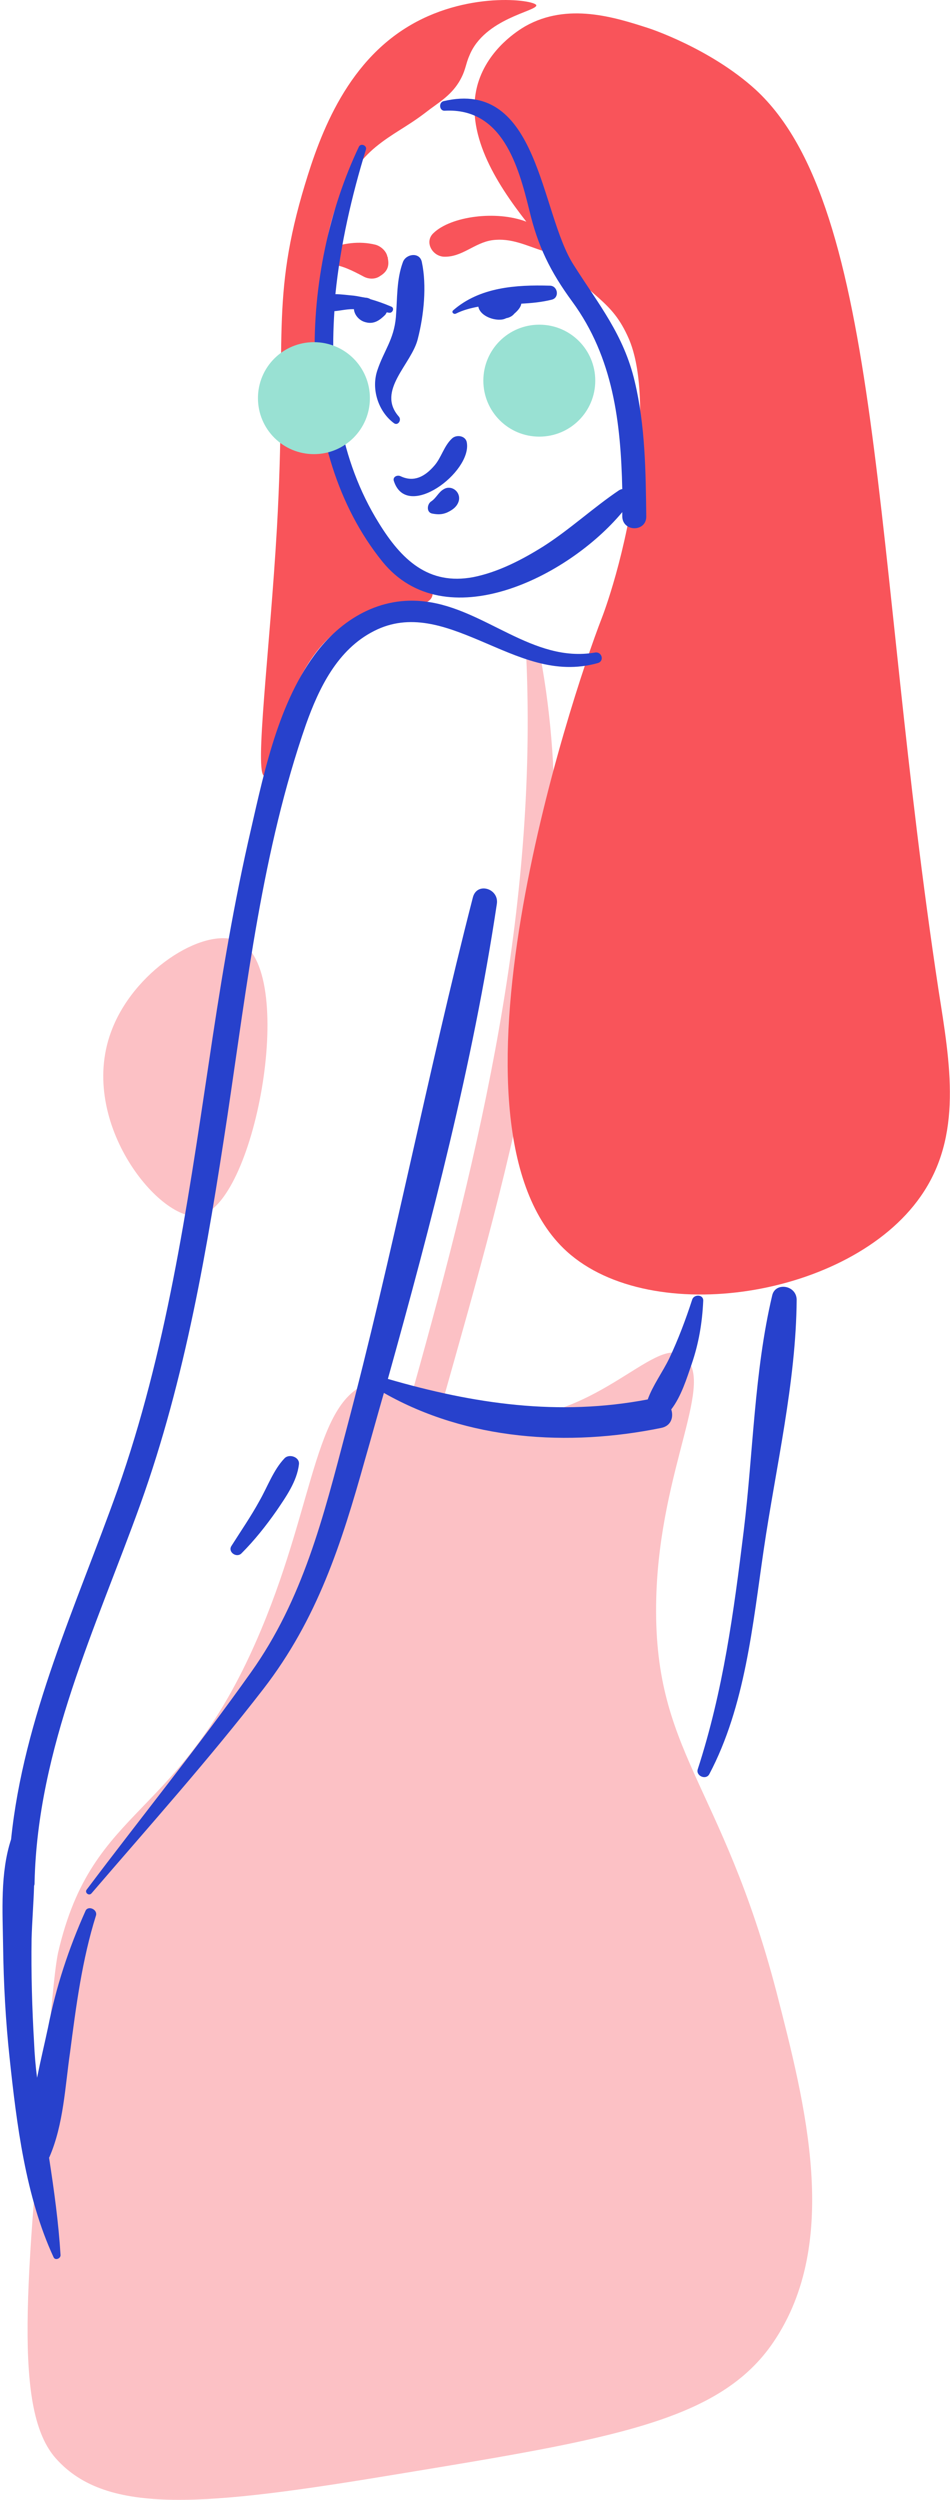 <?xml version="1.0" encoding="UTF-8"?><svg xmlns="http://www.w3.org/2000/svg" xmlns:xlink="http://www.w3.org/1999/xlink" height="500.1" preserveAspectRatio="xMidYMid meet" version="1.0" viewBox="-0.5 0.0 190.1 500.1" width="190.1" zoomAndPan="magnify"><defs><clipPath id="a"><path d="M 5 130 L 163 130 L 163 500.078 L 5 500.078 Z M 5 130"/></clipPath><clipPath id="b"><path d="M 51 0 L 189.578 0 L 189.578 259 L 51 259 Z M 51 0"/></clipPath></defs><g><g clip-path="url(#a)" id="change1_1"><path d="M 39.117 243.246 C 50.418 241.746 59.02 194.949 47.719 188.547 C 41.32 184.848 26.918 193.449 22.02 205.648 C 14.617 223.848 31.219 244.246 39.117 243.246 Z M 154.32 468.449 C 143.617 484.348 122.117 487.848 79.02 494.949 C 40.418 501.348 20.918 503.246 10.719 491.848 C 2.219 482.348 4.52 457.449 9.219 407.449 C 10.117 398.246 10.52 393.547 11.117 390.648 C 18.117 360.348 35.617 364.746 51.82 325.848 C 62.82 299.547 62.52 279.047 74.418 276.348 C 77.418 275.648 79.719 276.449 82.219 277.746 C 95.719 229.547 107.02 182.047 104.82 131.648 C 104.719 130.047 107.32 129.746 107.617 131.246 C 116.918 181.047 101.52 232.648 88.117 280.246 C 88.02 280.449 88.02 280.648 87.918 280.746 C 90.52 282.047 93.719 283.148 97.918 283.547 C 118.117 285.246 130.418 267.148 136.117 271.148 C 143.117 275.949 131.52 293.348 130.82 319.648 C 130.02 350.547 143.918 356.348 154.918 398.648 C 160.617 420.848 167.82 448.449 154.32 468.449" fill="#fcc1c5"/></g><g clip-path="url(#b)" id="change2_1"><path d="M 75.918 109.047 C 67.02 100.449 65.918 88.449 64.82 76.246 C 64.219 70.047 63.418 61.148 64.418 52.348 C 64.617 52.648 65.02 52.848 65.52 52.848 C 67.918 53.047 70.02 54.148 72.117 55.246 C 73.117 55.848 74.52 55.949 75.52 55.246 C 75.617 55.148 75.719 55.148 75.82 55.047 C 77.02 54.246 77.418 53.148 77.117 51.746 C 77.117 51.648 77.117 51.449 77.02 51.348 C 76.82 50.246 75.719 49.246 74.617 48.949 C 71.32 48.148 68.117 48.648 65.02 49.848 C 64.918 49.949 64.719 49.949 64.617 50.047 C 65.82 42.047 68.617 34.449 74.617 29.449 C 78.02 26.648 80.82 25.449 84.617 22.547 C 87.02 20.648 89.52 19.348 91.32 16.449 C 92.719 14.148 92.617 12.949 93.418 11.148 C 96.418 3.648 107.02 2.246 106.82 1.047 C 106.52 -0.051 92.617 -1.953 80.617 5.648 C 67.617 13.848 62.719 29.348 59.918 38.949 C 53.617 60.949 56.918 69.746 54.918 105.547 C 53.52 129.949 50.32 154.848 52.418 155.246 C 54.52 155.547 55.617 130.848 70.918 123.746 C 77.82 120.547 85.32 122.148 86.02 119.148 C 86.82 116.348 80.82 113.746 75.918 109.047 Z M 183.719 239.348 C 169.617 259.547 129.918 265.746 112.918 250.348 C 85.418 225.348 113.617 139.848 119.918 123.648 C 120.117 123.148 124.918 110.746 126.918 93.648 C 128.82 76.648 126.219 69.848 125.32 67.746 C 121.82 59.746 118.02 59.949 109.52 49.949 C 109.219 50.246 108.82 50.348 108.32 50.246 C 104.82 49.148 101.82 47.547 98.02 48.047 C 94.418 48.547 91.918 51.547 88.219 51.348 C 85.918 51.148 84.418 48.348 86.219 46.648 C 89.719 43.246 98.82 42.047 104.82 44.348 C 98.719 36.547 92.32 26.449 95.117 16.746 C 97.219 9.648 103.418 5.949 104.617 5.246 C 113.117 0.449 122.52 3.449 129.32 5.648 C 129.32 5.648 141.617 9.648 150.719 17.949 C 176.32 41.547 174.02 110.547 187.32 198.148 C 189.617 212.746 192.219 227.246 183.719 239.348" fill="#f9545a"/></g><g id="change3_1"><path d="M 154.02 259.148 C 150.418 274.348 150.219 290.746 148.32 306.246 C 146.32 322.547 144.219 338.246 139.117 353.949 C 138.719 355.246 140.719 356.148 141.418 354.949 C 148.617 341.348 150.117 325.047 152.32 310.047 C 154.719 293.648 158.82 276.449 158.918 259.949 C 158.82 257.047 154.617 256.449 154.02 259.148 Z M 56.418 291.746 C 54.219 294.047 53.02 297.449 51.418 300.246 C 49.719 303.348 47.719 306.246 45.82 309.246 C 45.02 310.449 46.82 311.746 47.82 310.746 C 50.418 308.148 52.719 305.246 54.82 302.246 C 56.719 299.449 58.918 296.348 59.32 292.949 C 59.52 291.449 57.32 290.746 56.418 291.746 Z M 16.617 382.246 C 13.219 389.848 10.719 397.449 9.117 405.547 C 8.418 408.848 7.617 412.148 6.918 415.648 C 6.617 413.348 6.418 410.949 6.32 408.648 C 5.918 401.746 5.719 394.746 5.82 387.848 C 5.918 384.348 6.219 380.746 6.32 377.246 C 6.418 377.047 6.418 376.848 6.418 376.547 C 7.02 349.746 18.719 325.547 27.617 300.848 C 36.617 275.746 41.02 249.547 45.02 223.148 C 48.918 197.047 52.02 169.949 60.719 144.949 C 63.32 137.648 67.02 129.949 74.32 126.246 C 81.52 122.547 88.617 125.246 95.52 128.148 C 103.32 131.449 110.52 135.047 119.117 132.648 C 120.52 132.246 119.918 130.246 118.52 130.547 C 106.117 132.648 96.617 121.848 84.719 120.348 C 75.617 119.148 67.719 123.848 62.418 131.047 C 54.719 141.547 52.02 156.047 49.117 168.547 C 45.82 183.246 43.418 198.148 41.219 213.047 C 36.918 241.746 32.719 270.547 23.02 298.047 C 14.82 321.047 4.219 343.547 1.719 367.949 C -0.48 374.648 0.02 382.348 0.121 389.348 C 0.219 396.746 0.621 404.246 1.418 411.648 C 2.82 424.848 4.617 439.449 10.219 451.547 C 10.52 452.246 11.617 451.848 11.617 451.148 C 11.219 444.648 10.32 438.148 9.32 431.648 C 9.32 431.547 9.418 431.547 9.418 431.449 C 12.219 424.949 12.52 417.449 13.52 410.547 C 14.719 401.348 15.918 392.047 18.719 383.148 C 19.02 381.949 17.117 381.148 16.617 382.246 Z M 88.32 97.848 C 87.219 98.449 86.82 99.648 85.719 100.348 C 84.918 100.949 84.82 102.547 86.02 102.746 C 87.117 102.949 87.918 102.949 88.918 102.547 C 90.02 102.047 91.02 101.348 91.32 100.148 C 91.719 98.348 89.82 96.949 88.32 97.848 Z M 79.617 95.246 C 78.918 94.949 78.02 95.449 78.32 96.246 C 80.918 104.246 93.918 94.449 92.918 88.547 C 92.719 87.148 90.82 86.848 89.918 87.746 C 88.32 89.246 87.82 91.547 86.418 93.148 C 84.52 95.348 82.32 96.547 79.617 95.246 Z M 90.719 62.746 C 92.117 62.047 93.617 61.648 95.219 61.348 C 95.52 63.047 97.918 64.047 99.617 63.949 C 100.02 63.949 100.418 63.848 100.82 63.648 C 101.418 63.547 102.02 63.246 102.418 62.746 C 103.117 62.148 103.719 61.449 103.82 60.746 C 105.82 60.648 107.918 60.449 109.918 59.949 C 111.52 59.547 111.117 57.148 109.52 57.148 C 102.719 56.949 95.52 57.449 90.219 62.047 C 89.719 62.449 90.32 62.949 90.719 62.746 Z M 140.219 260.246 C 140.32 258.949 138.418 258.848 138.02 259.949 C 136.719 263.949 135.219 267.949 133.418 271.746 C 132.117 274.449 130.117 277.148 129.117 279.949 C 111.32 283.348 94.32 280.848 77.117 275.848 C 85.82 244.648 94.117 212.848 98.918 180.848 C 99.418 177.746 94.918 176.348 94.117 179.547 C 85.02 214.949 78.117 250.949 68.719 286.348 C 64.219 303.449 60.117 319.949 49.719 334.547 C 39.219 349.348 27.719 363.547 16.82 378.047 C 16.418 378.648 17.32 379.348 17.82 378.746 C 29.418 365.246 41.32 351.949 52.219 337.848 C 63.02 323.848 67.82 308.848 72.52 292.047 C 73.82 287.547 75.02 283.148 76.32 278.648 C 93.02 288.148 113.219 289.449 131.82 285.648 C 133.82 285.246 134.32 283.449 133.82 281.949 C 135.82 279.348 136.918 275.746 137.918 272.848 C 139.32 268.746 140.02 264.648 140.219 260.246 Z M 78.32 84.648 C 79.117 85.246 79.918 84.047 79.32 83.348 C 74.719 78.148 81.918 72.848 83.117 67.746 C 84.32 63.047 84.918 57.148 83.918 52.449 C 83.52 50.348 80.719 50.746 80.117 52.449 C 78.82 55.949 79.02 59.746 78.719 63.449 C 78.32 67.949 76.32 70.148 75.02 74.047 C 73.719 77.848 75.219 82.348 78.32 84.648 Z M 76.02 112.348 C 58.02 90.047 59.52 54.148 71.32 29.348 C 71.719 28.547 73.02 29.148 72.719 29.949 C 69.918 39.047 67.617 48.949 66.617 58.848 C 67.82 58.848 69.117 59.047 70.32 59.148 C 71.117 59.246 71.918 59.449 72.617 59.547 C 72.918 59.547 73.32 59.648 73.617 59.848 C 75.02 60.246 76.418 60.746 77.82 61.348 C 78.52 61.648 78.02 62.746 77.32 62.547 C 77.219 62.547 77.02 62.547 76.918 62.449 C 76.82 62.648 76.719 62.746 76.617 62.949 C 75.52 64.047 74.32 64.949 72.617 64.449 C 71.418 64.148 70.418 63.047 70.32 61.848 C 70.219 61.848 70.117 61.848 70.02 61.848 C 68.82 61.848 67.617 62.148 66.418 62.246 C 65.418 77.047 67.418 91.949 75.32 104.648 C 79.82 111.949 85.219 117.148 94.219 115.449 C 99.219 114.449 104.02 111.949 108.32 109.246 C 113.617 105.848 118.219 101.547 123.418 98.047 C 123.617 97.949 123.82 97.848 124.02 97.848 C 123.719 84.547 122.219 71.547 114.02 60.348 C 109.617 54.348 107.117 49.246 105.418 42.047 C 103.219 33.148 100.02 21.547 88.52 22.148 C 87.418 22.246 87.219 20.547 88.219 20.246 C 107.418 15.648 107.52 42.547 114.32 53.047 C 119.32 60.949 124.32 66.949 126.52 76.348 C 128.617 85.148 128.719 94.348 128.82 103.348 C 128.82 106.449 124.117 106.449 124.02 103.348 C 124.02 103.047 124.02 102.746 124.02 102.449 C 113.117 115.547 88.52 127.746 76.02 112.348" fill="#2741cc"/></g><g id="change4_1"><path d="M 62.32 68.449 C 56.117 68.449 51.117 73.449 51.117 79.648 C 51.117 85.848 56.117 90.848 62.32 90.848 C 68.52 90.848 73.52 85.848 73.52 79.648 C 73.52 73.449 68.52 68.449 62.32 68.449 Z M 118.617 76.148 C 118.617 82.348 113.617 87.348 107.418 87.348 C 101.219 87.348 96.219 82.348 96.219 76.148 C 96.219 69.949 101.219 64.949 107.418 64.949 C 113.617 64.949 118.617 69.949 118.617 76.148" fill="#99e1d3"/></g></g></svg>